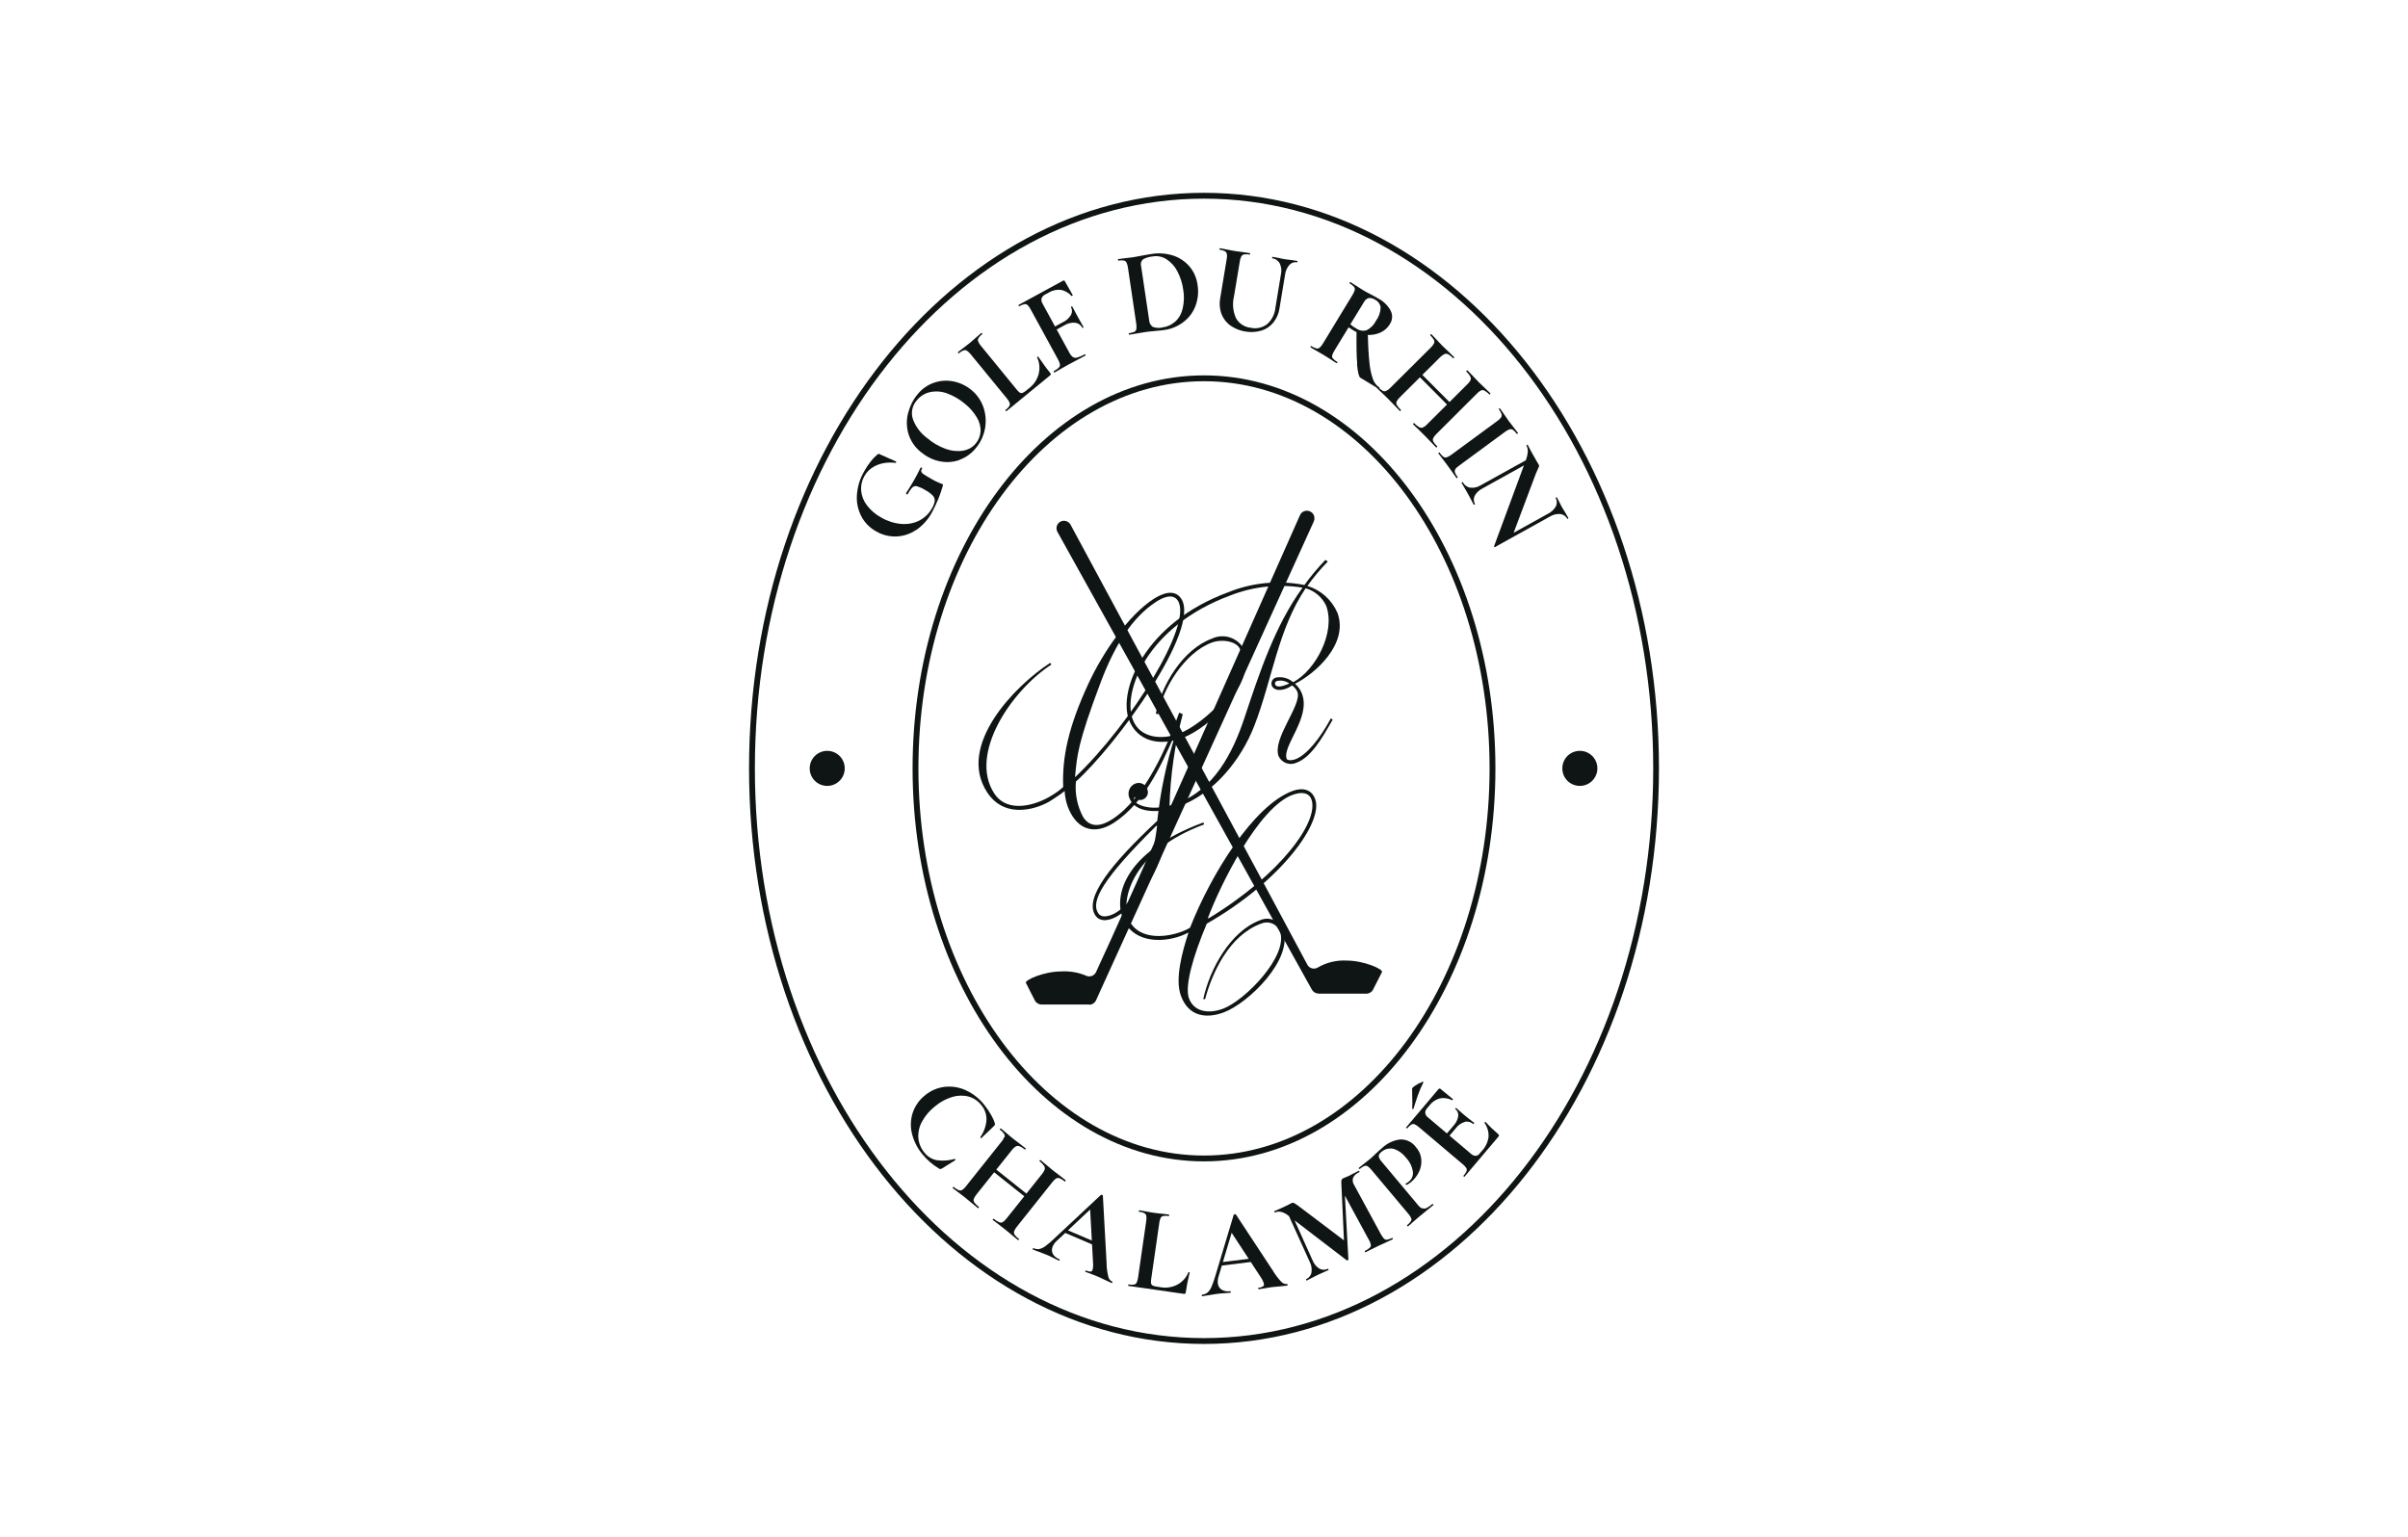 <?xml version="1.0" encoding="UTF-8"?><svg id="Calque_1" xmlns="http://www.w3.org/2000/svg" xmlns:xlink="http://www.w3.org/1999/xlink" viewBox="0 0 235 150"><defs><style>.cls-1{fill:none;}.cls-2{fill:#0e1514;}.cls-3{clip-path:url(#clippath);}</style><clipPath id="clippath"><rect class="cls-1" x="73.1" y="18.82" width="88.81" height="112.36"/></clipPath></defs><g class="cls-3"><g id="Groupe_27"><path id="Tracé_84" class="cls-2" d="M117.5,131.18c-24.48,0-44.4-25.2-44.4-56.18s19.92-56.18,44.4-56.18,44.4,25.2,44.4,56.18-19.92,56.18-44.4,56.18M117.5,19.39c-24.17,0-43.83,24.95-43.83,55.61s19.66,55.61,43.83,55.61,43.84-24.95,43.84-55.61-19.67-55.61-43.84-55.61"/><path id="Tracé_85" class="cls-2" d="M96.7,108.78c.16.27.29.55.38.85.02.05.03.11.01.16-.03.06-.07.11-.12.15l-1.2,1.15s-.04,0-.07-.02c-.03-.02-.04-.05-.02-.09.34-.49.55-1.06.59-1.66.02-.53-.16-1.05-.5-1.45-.31-.4-.74-.69-1.22-.83-.52-.14-1.07-.13-1.58.02-.62.18-1.2.49-1.7.91-.52.4-.96.91-1.28,1.49-.27.48-.4,1.03-.37,1.58.04.53.24,1.03.57,1.43.29.39.71.66,1.19.77.6.09,1.21.05,1.79-.12.02,0,.04,0,.06.04s.02.06,0,.08l-1.26.79c-.05.03-.11.06-.17.08-.05,0-.1-.02-.15-.04-.63-.38-1.19-.86-1.65-1.43-.49-.59-.83-1.29-1.01-2.03-.16-.68-.12-1.39.1-2.04.23-.66.65-1.24,1.2-1.67.55-.46,1.23-.74,1.94-.82.71-.07,1.43.05,2.07.36.7.33,1.31.82,1.78,1.43.23.29.44.6.62.92"/><path id="Tracé_86" class="cls-2" d="M98.04,111.01c.03-.11.02-.24-.05-.34-.11-.16-.25-.3-.41-.41-.02-.01-.01-.04.02-.08s.05-.05.07-.04l.48.4c.27.23.49.42.65.55.23.18.5.39.81.62l.5.39s0,.03-.03.07-.05.05-.06.04c-.16-.14-.33-.25-.52-.33-.12-.05-.25-.04-.37.02-.15.1-.28.22-.39.37l-3.43,4.3c-.12.14-.21.29-.28.46-.04.12-.01.25.06.35.13.16.28.31.45.44.01,0,0,.03-.03.07s-.05.05-.06.04c-.21-.17-.38-.31-.5-.41l-.78-.64-.69-.53c-.13-.09-.29-.22-.51-.39-.01,0,0-.03.03-.07s.05-.05.06-.04c.15.13.32.24.5.32.11.05.24.04.34-.02.15-.1.28-.23.38-.37l3.44-4.32c.12-.13.21-.29.27-.45M96.71,113.75l3.92,3.12-.21.26-3.92-3.12.21-.26ZM101.95,114.15c.04-.12.01-.25-.06-.36-.12-.17-.27-.32-.44-.45-.02-.01-.01-.04.02-.08s.05-.05.07-.03l.44.36c.29.25.56.48.8.67.16.13.4.31.71.54l.51.4s.01.04-.02.08-.05.05-.07.04c-.15-.13-.32-.23-.5-.31-.11-.05-.24-.04-.34.02-.15.1-.27.23-.38.37l-3.44,4.32c-.12.14-.21.29-.28.46-.04.11-.02.24.05.34.12.16.26.3.42.41.02.01.01.04-.02.08s-.05.05-.07.03c-.21-.17-.38-.31-.5-.41l-.69-.57-.82-.64c-.11-.08-.26-.2-.45-.34-.02-.01-.01-.04.02-.08s.05-.05.07-.04c.16.14.34.25.53.34.11.05.24.05.35-.01.15-.1.28-.23.39-.38l3.43-4.3c.12-.14.21-.29.28-.46"/><path id="Tracé_87" class="cls-2" d="M108.56,125.19s-.05.06-.08.04c-.14-.06-.36-.16-.65-.3-.31-.15-.53-.25-.66-.31-.18-.08-.4-.16-.66-.26-.25-.09-.44-.16-.58-.22-.03-.01-.03-.04-.01-.08s.04-.06.07-.05c.13.07.28.1.42.11.1,0,.18-.07.21-.16.06-.23.08-.48.05-.72l-.29-5.32.92-.72-4.17,3.92c-.17.15-.3.33-.39.53-.11.23-.11.5,0,.73.14.25.37.43.64.53.03.01.04.04.03.09s-.05.06-.08.04c-.13-.05-.31-.14-.54-.26-.26-.13-.49-.24-.69-.32s-.43-.17-.7-.27c-.25-.09-.45-.16-.6-.23-.03-.01-.03-.04-.01-.08s.04-.06.07-.05c.17.08.36.11.55.09.22-.05.42-.14.6-.28.31-.23.61-.48.89-.76l4.54-4.25s.06-.01.11,0,.08.05.08.07l.36,6.54c0,.45.06.9.16,1.34.04.22.18.41.38.51.03.01.04.04.03.09M104.03,120.01l3.07,1.31-.06.34-3.3-1.41.29-.24Z"/><path id="Tracé_88" class="cls-2" d="M112.34,125.27c.01.09.07.17.15.21.13.06.28.1.42.11l.39.06c.55.09,1.12,0,1.62-.27.48-.26.86-.69,1.06-1.2,0-.01.02-.02.05-.02.02,0,.04.01.05.02.02.01.03.03.02.03-.18.77-.31,1.41-.38,1.93,0,.05-.02.1-.06.13-.04.03-.09.03-.14.02l-5.41-.78s-.02-.03-.01-.07.02-.07.03-.07c.18.03.36.04.54.02.11-.02.21-.1.26-.2.07-.16.12-.34.14-.52l.79-5.47c.03-.17.04-.35.01-.53-.02-.11-.1-.21-.2-.26-.16-.08-.34-.12-.52-.14-.01,0-.02-.03-.01-.07s.02-.07.03-.07l.58.1c.35.07.64.12.87.15.23.03.52.07.87.1l.59.07s.03.03.02.08-.02.07-.04.07c-.18-.03-.36-.04-.54-.01-.11.02-.21.1-.26.2-.07.17-.11.34-.13.52l-.78,5.41c-.03.15-.03.3-.02.45"/><path id="Tracé_89" class="cls-2" d="M125.66,125.41s-.01.07-.05.08c-.15.02-.39.04-.71.07-.34.03-.58.05-.73.07-.19.02-.42.06-.7.11-.26.05-.46.08-.62.1-.03,0-.05-.02-.06-.07s0-.07.04-.08c.15,0,.29-.05.42-.12.08-.05.12-.15.1-.25-.06-.23-.17-.45-.31-.65l-2.92-4.46.44-1.09-1.64,5.48c-.07.21-.09.44-.07.66.02.26.16.49.38.63.25.14.54.19.82.14.04,0,.06.02.07.07s-.01.07-.05.08c-.14.02-.34.03-.6.05-.29.02-.55.04-.76.07s-.46.07-.74.12c-.26.05-.47.08-.63.1-.03,0-.05-.02-.06-.07s0-.07.04-.08c.19-.02.37-.09.52-.2.16-.15.29-.33.38-.54.15-.36.28-.72.39-1.1l1.79-5.96s.04-.04.1-.05.1,0,.11.02l3.6,5.47c.23.39.5.75.81,1.08.15.17.37.26.59.25.04,0,.06.02.07.06M119.13,123.21l3.31-.41.12.32-3.56.44.13-.35Z"/><path id="Tracé_90" class="cls-2" d="M135.92,120.89s.02.07.01.07c-.24.11-.43.2-.57.26l-.78.36-.78.38c-.13.07-.31.16-.54.27-.02,0-.04,0-.06-.05s-.02-.07,0-.08c.17-.07.33-.18.47-.3.09-.08.13-.2.11-.31-.04-.17-.1-.34-.2-.49l-2.53-4.66.12-1.12.42,7.71c-.01.06-.07.1-.13.09-.01,0-.03,0-.04-.01l-5.68-4.35c-.21-.17-.45-.3-.71-.37-.2-.05-.41-.03-.6.06-.02,0-.04,0-.06-.05s-.02-.07,0-.08l.5-.22c.1-.04.23-.1.38-.17l.55-.27c.08-.05.15-.09.24-.13.08-.04.18-.04.25,0,.17.1.34.21.49.33l4.5,3.4-.06,1.22-.32-6.95c0-.09,0-.19.03-.27.03-.07.09-.12.15-.15.06-.03.14-.06.22-.09s.18-.07.28-.12l.61-.31c.09-.05.23-.12.41-.21.02,0,.04,0,.06.05s.02.07,0,.08c-.26.1-.48.29-.61.54-.08.25-.04.51.11.73l2.59,4.77c.08.16.19.31.31.45.08.08.19.12.31.1.17-.03.34-.09.5-.17.01,0,.03.01.05.05M125.47,118l.31-.12,2.32,5.15c.13.33.36.61.66.8.25.14.56.15.82.01.02,0,.04,0,.06.05s.02.07,0,.08c-.19.09-.34.16-.44.2l-.58.26-.65.33c-.11.06-.26.14-.44.23-.02,0-.04,0-.06-.05s-.02-.07,0-.08c.27-.12.47-.37.52-.66.05-.35,0-.71-.17-1.03l-2.34-5.16Z"/><path id="Tracé_91" class="cls-2" d="M138.8,117.93c.13.05.27.05.39,0,.22-.11.42-.25.6-.41.02-.01.04,0,.07.03s.04.06.02.08c-.24.2-.43.36-.58.47l-.78.64-.64.55c-.11.11-.27.24-.47.41-.02.01-.04,0-.07-.03s-.04-.06-.02-.08c.14-.11.27-.24.37-.39.06-.1.07-.22.02-.32-.08-.16-.18-.31-.3-.44l-3.55-4.23c-.11-.14-.24-.26-.38-.37-.1-.06-.22-.07-.33-.03-.17.07-.32.17-.45.29-.02.01-.04,0-.07-.03s-.04-.06-.02-.08l.48-.38c.28-.22.5-.39.66-.52.14-.12.3-.27.48-.45.07-.07.16-.16.28-.26s.25-.22.4-.35c.48-.45,1.1-.74,1.75-.81.61-.02,1.18.27,1.53.76.3.33.48.75.52,1.2.03.42-.05.83-.23,1.21-.18.37-.43.7-.75.97-.14.12-.29.22-.46.3-.01,0-.03,0-.06-.03-.02-.02-.03-.04-.03-.07,0-.03,0-.04.02-.04.12-.06.23-.13.33-.22.28-.24.41-.6.35-.96-.08-.5-.31-.97-.67-1.34-.31-.41-.74-.72-1.23-.87-.43-.09-.88.03-1.19.33-.14.09-.23.24-.24.4.05.2.15.39.3.54l3.5,4.18c.11.15.25.28.42.37"/><path id="Tracé_92" class="cls-2" d="M142.85,114.84s-.05-.06-.03-.07c.12-.13.22-.28.3-.45.04-.11.03-.23-.03-.32-.1-.15-.23-.28-.37-.39l-4.22-3.57c-.13-.12-.28-.22-.44-.3-.11-.04-.23-.03-.33.03-.15.1-.28.22-.39.36-.01.02-.04.01-.08-.02s-.05-.05-.03-.07l3.17-3.75s.09-.06.14-.03c0,0,.01,0,.02.01l1.23,1.01s0,.04-.01.07-.04.05-.07.04c-.36-.19-.78-.26-1.19-.18-.4.11-.75.34-1,.67l-.22.26c-.13.13-.21.3-.21.49.02.17.12.33.26.43l4.17,3.53c.13.13.29.21.47.23.15,0,.3-.07.39-.2l.25-.29c.35-.37.57-.85.64-1.35.03-.49-.11-.97-.39-1.37-.01,0,0-.03.01-.05.01-.02.03-.03.06-.04.02,0,.04,0,.04,0,.38.42.79.81,1.22,1.18.04.03.07.07.08.12,0,.05-.02.1-.06.13l-3.31,3.91s-.04.01-.08-.02M137.94,108.24s-.05.03-.08,0c-.03-.01-.05-.04-.04-.07.02-.28.02-.69,0-1.22,0-.31-.01-.54-.01-.69,0-.05.09-.15.3-.29.18-.13.38-.23.59-.32.19-.08.26-.08.21,0-.2.41-.39.83-.54,1.26-.14.4-.28.83-.42,1.29v.03ZM142.96,109.51c-.36.1-.67.32-.89.62l-1.01,1.19-.25-.22,1.02-1.2c.25-.26.42-.59.48-.94.04-.27-.07-.54-.28-.71-.02-.01-.01-.04.01-.07s.05-.04.07-.03l.81.7.44.36c.22.16.39.3.51.4.01,0,0,.03-.03.07s-.05.05-.06.04c-.22-.2-.53-.29-.82-.22"/><path id="Tracé_93" class="cls-2" d="M89.41,51.72c-1.15.8-2.67.86-3.88.16-.63-.34-1.15-.86-1.48-1.5-.33-.65-.48-1.37-.42-2.1.06-.8.3-1.58.71-2.28.18-.33.39-.64.62-.94.19-.25.4-.47.64-.67.04-.04.09-.07.14-.09.07.01.13.04.19.07l1.52.68s.02.04.01.08-.04.06-.07.05c-.33-.04-.66-.04-.99,0-.4.05-.79.18-1.14.38-.39.22-.71.55-.92.94-.24.43-.34.91-.3,1.4.05.52.25,1.02.57,1.43.38.49.85.9,1.4,1.19.6.35,1.26.56,1.95.62.61.05,1.22-.06,1.76-.33.52-.27.96-.69,1.24-1.21.13-.21.22-.45.26-.69.02-.19-.05-.39-.18-.53-.22-.22-.47-.41-.75-.55-.25-.16-.52-.28-.8-.37-.15-.04-.31,0-.43.1-.19.19-.34.42-.46.66-.02.04-.06.05-.12.01-.02-.01-.04-.03-.05-.05-.01-.01-.01-.03,0-.05.36-.56.64-1.02.84-1.38.19-.35.39-.71.57-1.1.01-.03.05-.03.1,0s.07.05.05.09c-.07.08-.1.19-.08.3.06.12.15.21.26.27.15.1.43.27.82.49.22.13.45.24.69.34.09.03.18.06.27.1.04.02.07.04.07.07,0,.04,0,.08-.01.12-.25.88-.6,1.73-1.03,2.53-.37.71-.91,1.32-1.57,1.78"/><path id="Tracé_94" class="cls-2" d="M93.6,44.91c-.62.21-1.28.25-1.92.11-.66-.14-1.27-.45-1.79-.88-.59-.46-1.02-1.09-1.24-1.81-.19-.67-.2-1.37-.02-2.04.17-.65.47-1.26.9-1.78.84-1.07,2.23-1.56,3.56-1.27.63.13,1.22.42,1.71.83.55.44.95,1.03,1.18,1.7.46,1.36.17,2.87-.75,3.97-.42.53-.99.93-1.63,1.16M95.7,42.11c.01-.47-.11-.94-.36-1.35-.31-.52-.71-.99-1.19-1.36-.51-.43-1.09-.77-1.72-1-.53-.2-1.1-.24-1.65-.13-.51.11-.97.39-1.3.8-.44.48-.59,1.16-.41,1.78.26.76.75,1.42,1.4,1.9.53.46,1.15.82,1.81,1.06.54.2,1.13.27,1.7.18.5-.08.95-.33,1.26-.72.27-.32.43-.73.45-1.15"/><path id="Tracé_95" class="cls-2" d="M99.53,38.32c.08.05.17.06.26.03.13-.06.26-.14.37-.24l.31-.25c.45-.35.76-.83.9-1.38.13-.54.08-1.1-.16-1.6,0-.01,0-.03.02-.05.02-.01.03-.02.05-.02h.04c.45.65.83,1.18,1.17,1.59.03.04.05.08.06.13,0,.05-.04.09-.08.12l-4.26,3.49s-.03,0-.06-.04-.04-.06-.03-.07c.15-.11.28-.24.38-.39.06-.1.07-.22.03-.33-.07-.16-.17-.32-.29-.45l-3.5-4.27c-.11-.14-.24-.27-.38-.36-.1-.06-.22-.07-.33-.03-.17.07-.32.17-.46.29-.01.01-.03,0-.06-.04s-.04-.06-.03-.07l.47-.37c.29-.21.52-.4.7-.54.18-.15.4-.34.67-.58l.45-.39s.04,0,.07.03.04.06.02.08c-.15.11-.27.24-.37.39-.06.1-.07.22-.03.33.07.16.17.31.29.45l3.46,4.23c.09.12.2.23.32.32"/><path id="Tracé_96" class="cls-2" d="M102.84,36.3s-.02-.07,0-.08c.18-.09.35-.2.49-.34.09-.08.13-.2.11-.32-.04-.18-.11-.35-.2-.5l-2.65-4.85c-.08-.16-.18-.3-.3-.43-.09-.08-.2-.11-.32-.09-.18.04-.35.11-.5.2-.02.01-.04,0-.06-.05s-.02-.07,0-.08l4.35-2.37s.11-.03.14.02c0,0,0,.01.01.02l.78,1.38s0,.03-.04.06-.06.03-.08.02c-.27-.31-.64-.52-1.04-.6-.41-.04-.83.05-1.19.27l-.31.17c-.17.07-.3.21-.38.38-.04.17-.01.35.08.5l2.62,4.8c.08.17.2.32.35.44.13.08.28.1.43.05.26-.08.51-.19.74-.32.01,0,.03.01.06.05s.03.07.01.07c-.28.15-.5.27-.66.35l-1.05.56-.76.43c-.13.08-.32.19-.56.32-.02.01-.04,0-.06-.05M104.93,31.5c-.37-.03-.74.06-1.05.25l-1.27.69-.16-.29,1.28-.7c.33-.15.6-.4.79-.71.13-.24.13-.53,0-.76,0-.01,0-.03.05-.06s.06-.03.07-.01l.51.96c.12.22.22.39.28.5l.31.55s0,.04-.04.07-.07.02-.08,0c-.13-.27-.39-.45-.69-.49"/><path id="Tracé_97" class="cls-2" d="M112.73,32.31c-.12.01-.28.03-.46.04s-.39.05-.61.08l-.85.14c-.15.03-.36.07-.62.1-.01,0-.03-.02-.03-.07s0-.07.01-.07c.18-.02.36-.07.53-.14.1-.05.18-.15.2-.26.02-.18.02-.36-.01-.53l-.81-5.46c-.02-.18-.07-.35-.14-.51-.05-.1-.15-.18-.26-.2-.18-.03-.36-.02-.53.01-.02,0-.04-.02-.04-.07s0-.07.02-.08l.61-.08c.36-.04.64-.07.85-.1.32-.05.64-.11.97-.18.4-.07.67-.12.81-.14.72-.12,1.45-.06,2.14.16.62.21,1.17.58,1.59,1.08.42.5.68,1.11.77,1.76.12.71.04,1.43-.21,2.1-.24.62-.65,1.16-1.19,1.56-.54.41-1.17.67-1.84.76-.25.04-.54.07-.88.09M114.71,31.38c.36-.34.61-.79.71-1.27.14-.61.16-1.24.05-1.85-.08-.62-.28-1.22-.57-1.78-.24-.47-.6-.87-1.05-1.17-.4-.26-.88-.36-1.35-.28-.34.03-.67.12-.96.29-.18.16-.25.41-.18.64l.79,5.31c.01.25.14.48.34.63.31.12.65.14.96.06.47-.06.9-.26,1.25-.58"/><path id="Tracé_98" class="cls-2" d="M124.89,25.71c-.15-.28-.42-.46-.73-.5-.02,0-.02-.03-.01-.07s.02-.07.04-.07l.55.1c.29.07.52.11.7.14.15.02.36.05.64.08l.53.08s.02.03.01.07-.02.07-.03.07c-.28-.06-.57.04-.76.25-.23.27-.38.6-.42.96l-.54,3.27c-.07.51-.28.99-.6,1.39-.3.37-.71.65-1.17.79-.51.15-1.04.18-1.56.09-.52-.08-1.02-.28-1.46-.58-.39-.28-.69-.67-.87-1.12-.18-.49-.23-1.02-.13-1.54l.63-3.8c.04-.17.05-.35.02-.53-.02-.11-.09-.21-.19-.27-.16-.08-.34-.13-.51-.15-.02,0-.03-.03-.02-.08s.02-.07.05-.06l.61.11c.35.07.63.13.84.16.23.04.52.08.88.12l.59.09s.03.03.02.08-.02.07-.05.06c-.18-.04-.36-.04-.54-.02-.11.02-.21.1-.27.2-.08.16-.13.33-.15.51l-.56,3.37c-.18.72-.11,1.48.2,2.16.3.52.83.86,1.42.92.56.13,1.14,0,1.6-.34.47-.41.76-.99.82-1.61l.54-3.28c.08-.35.04-.72-.12-1.05"/><path id="Tracé_99" class="cls-2" d="M135.73,30.36c.2.4.16.88-.08,1.26-.22.38-.56.68-.96.85-.4.18-.85.25-1.29.22-.44-.03-.87-.17-1.25-.4-.26-.16-.44-.27-.54-.34l-1.37,2.25c-.1.15-.18.32-.23.49-.03.11,0,.23.08.31.13.13.27.25.43.33.01,0,0,.03-.02.07s-.04.06-.06.05c-.22-.13-.39-.24-.51-.33l-.75-.47-.74-.43c-.14-.07-.32-.18-.54-.32-.02-.01-.02-.04,0-.08s.05-.06.07-.04c.15.1.32.18.5.23.11.03.23,0,.32-.08.13-.12.24-.26.33-.42l2.87-4.72c.1-.15.17-.31.22-.48.02-.11,0-.23-.08-.32-.12-.13-.27-.25-.43-.34-.01,0,0-.03.02-.07s.04-.06.06-.05l.52.33c.3.2.54.35.72.46.23.14.47.27.73.4.09.05.2.1.34.18s.28.16.44.25c.51.27.93.69,1.2,1.2M134.74,30.02c-.03-.31-.22-.59-.5-.74-.19-.14-.43-.21-.66-.19-.21.06-.38.21-.48.41l-1.32,2.16c.17.15.36.28.56.39.3.22.68.29,1.04.18.39-.2.7-.52.9-.91.28-.38.44-.83.46-1.3M132.45,35.5c-.07-.82-.08-1.91-.06-3.28l1.09.27c.03,1.19.08,2.14.16,2.85.04.56.16,1.12.34,1.65.11.34.34.64.64.84.01,0,0,.03-.02.07s-.04.06-.06.05l-1.78-1.08c-.15-.09-.26-.55-.33-1.37"/><path id="Tracé_100" class="cls-2" d="M139.95,33.52c.05-.11.04-.24-.01-.34-.1-.17-.22-.32-.36-.45-.02-.02,0-.04.03-.08s.06-.04.08-.03l.44.46c.24.27.44.48.59.63.21.21.46.45.74.71l.46.45s0,.03-.03.07-.06.05-.07.03c-.14-.15-.31-.29-.49-.39-.11-.06-.25-.07-.37-.02-.16.08-.31.19-.43.32l-3.9,3.88c-.13.12-.24.26-.33.42-.05.12-.04.25.02.35.11.18.25.34.4.49.01.01,0,.03-.03.07s-.06.05-.07.03c-.19-.19-.34-.35-.45-.47l-.71-.73-.63-.61c-.12-.1-.27-.25-.46-.45-.01-.01,0-.03.03-.07s.06-.05.07-.03c.14.15.29.28.46.38.11.06.23.07.35.02.16-.08.3-.19.43-.33l3.92-3.9c.13-.12.24-.26.32-.42M143.51,37.12c.05-.12.04-.25-.02-.36-.1-.19-.24-.36-.39-.5-.02-.02,0-.04.03-.08s.06-.04.08-.03l.4.41c.27.29.51.54.72.76.15.15.37.36.65.62l.47.45s0,.04-.03.08-.06.04-.08.03c-.13-.15-.29-.27-.46-.37-.11-.06-.23-.07-.35-.02-.16.08-.3.19-.42.33l-3.91,3.9c-.13.12-.24.26-.33.42-.05.11-.05.24.01.34.1.17.23.33.38.46.02.02,0,.04-.03.08s-.06.04-.08.03c-.19-.19-.34-.35-.45-.47l-.63-.65-.75-.74c-.11-.09-.24-.23-.41-.4-.02-.02,0-.04.03-.08s.06-.04.08-.03c.14.16.31.29.49.4.11.06.23.07.35.03.16-.08.31-.19.43-.33l3.9-3.88c.13-.12.24-.26.33-.42M138.32,36.1l3.57,3.58-.24.24-3.57-3.59.24-.23Z"/><path id="Tracé_101" class="cls-2" d="M142.04,45.79c-.07.09-.08.21-.05.32.07.17.16.33.27.47.01.02,0,.04-.04.07s-.06.03-.08.01c-.15-.21-.27-.37-.35-.5l-.52-.72-.52-.69c-.1-.12-.23-.29-.38-.5,0-.01,0-.03.04-.06s.06-.04.07-.02c.1.15.23.29.37.41.1.07.22.09.33.06.17-.06.33-.15.47-.26l4.45-3.27c.15-.1.28-.22.39-.36.06-.1.08-.22.05-.33-.06-.17-.16-.34-.27-.48-.01-.01,0-.03.04-.06s.06-.04.07-.02l.36.51c.2.3.36.53.49.71.14.19.33.43.55.71l.36.47s0,.04-.04.07-.06.03-.08.01c-.1-.15-.23-.28-.38-.39-.1-.06-.22-.08-.34-.04-.17.07-.32.16-.46.27l-4.43,3.26c-.15.1-.29.22-.4.37"/><path id="Tracé_102" class="cls-2" d="M149.45,44.62l.15.32-4.93,2.74c-.32.16-.58.4-.75.71-.13.25-.12.56.02.8,0,.01,0,.03-.05.06s-.07.03-.07.01c-.11-.19-.18-.34-.23-.44l-.3-.56-.36-.63c-.07-.11-.17-.28-.29-.49-.01-.02,0-.04.04-.07s.07-.02.08,0c.14.28.41.48.72.53.36.04.72-.04,1.02-.23l4.96-2.75ZM145.84,53.38s-.03-.04-.03-.07l3.06-8.28c.12-.3.2-.61.23-.93.01-.21-.03-.42-.13-.61,0-.01,0-.03.05-.06s.07-.03.07-.01l.23.44c.04.09.11.22.21.39l.44.77c.06.09.13.21.2.34.03.04.04.1.03.15-.03.08-.06.16-.1.24-.1.2-.16.35-.19.42l-2.33,6.2-1.68,1.04s-.04,0-.07-.02M145.9,53.4l.15-.47,5.03-2.79c.32-.16.59-.41.76-.72.13-.25.12-.56-.02-.8,0-.01,0-.03.05-.06s.07-.03.07-.01l.23.44c.11.23.2.41.29.56.08.14.19.32.34.56l.26.45s0,.03-.05.06-.07.03-.07.01c-.13-.26-.39-.43-.69-.46-.36-.02-.71.07-1.01.26l-5.35,2.97Z"/><path id="Tracé_103" class="cls-2" d="M117.5,113.36c-15.68,0-28.44-17.21-28.44-38.36s12.76-38.36,28.44-38.36,28.44,17.21,28.44,38.36-12.76,38.36-28.44,38.36M117.5,37.21c-15.37,0-27.87,16.95-27.87,37.79s12.5,37.79,27.87,37.79,27.87-16.95,27.87-37.79-12.51-37.79-27.87-37.79"/><path id="Tracé_104" class="cls-2" d="M82.44,75c0,.94-.76,1.71-1.71,1.71s-1.71-.76-1.71-1.71c0-.94.76-1.71,1.71-1.71s1.71.76,1.71,1.71h0"/><path id="Tracé_105" class="cls-2" d="M155.89,75c0,.94-.76,1.71-1.71,1.71s-1.71-.76-1.71-1.71.76-1.71,1.71-1.71,1.71.76,1.71,1.71h0"/><path id="Tracé_106" class="cls-2" d="M128.65,96.99h4.69c.28,0,.53-.15.66-.4.28-.56.77-1.51.87-1.71.14-.28-1.78-1.12-3.42-1.12-1-.06-2,.18-2.87.69-.35.2-.8.07-1-.29,0,0,0,0,0-.01-2.96-5.58-20.39-37.9-23.1-42.93-.19-.36-.64-.49-1-.3,0,0,0,0,0,0h0c-.35.2-.48.64-.28,1l24.83,44.68c.13.23.38.38.64.38"/><path id="Tracé_107" class="cls-2" d="M106.3,98.05h-4.65c-.28,0-.53-.15-.66-.4-.28-.56-.77-1.51-.87-1.71-.14-.28,1.78-1.12,3.42-1.12.83-.05,1.67.08,2.44.41.37.18.81.02.98-.34,0,0,0,0,0,0,2.7-5.75,17.5-39.19,19.9-44.59.16-.38.59-.55.97-.39s.55.59.39.97c0,.01,0,.02-.01.03l-21.25,46.73c-.12.26-.38.43-.67.43"/><path id="Tracé_108" class="cls-2" d="M129.58,54.81c-.72.74-1.39,1.54-1.99,2.38,1.31.4,2.38,1.36,2.93,2.62,1.14,3.07-2.24,5.99-4.14,6.93.31.27.55.62.69,1,.86,2.34-1.96,5.08-1.5,6.33.04.12.37.21.85.04,1.13-.42,2.42-2.1,3.35-3.79l.11-.2.18.12-.1.17c-.91,1.6-2,3.51-3.44,4.04-.66.3-1.43.01-1.74-.64-.64-1.72,2.3-5.01,1.84-6.27-.11-.26-.3-.48-.53-.64-.18.13-.37.24-.58.32-.66.24-1.24.14-1.41-.34-.08-.31.09-.64.4-.74.61-.12,1.24.04,1.7.45,2.18-1.15,4.18-4.88,3.22-7.47-.39-.83-1.12-1.45-2-1.7-2.7,4.01-3.27,8.94-5,13.4-1.33,3.44-4.01,6.64-7.29,7.86-2.29.85-4.4.58-4.9-.76-.25-.55,0-1.19.54-1.43,0,0,.01,0,.02,0,.44-.19.95.02,1.14.45.01.03.03.07.04.1.16.38-.02.82-.4.98-.01,0-.03.01-.04.02-.29.12-.62.02-.79-.25-.08.1-.1.25-.05.37.1.28,1.55,1.22,4.17.25,3.61-1.34,5.44-4.89,6.58-8.32,1.45-4.35,2.96-8.99,5.68-12.73-2.37-.38-4.81-.12-7.05.76-8.17,3.02-10.52,9.43-9.53,12.1.71,1.9,2.92,1.99,4.52,1.39,2.43-.9,7.07-5.25,5.98-8.2-.32-.85-1.81-1.05-2.78-.69-2.67.99-4.8,4.51-5.24,7.01l-.22-.08c.54-2.75,2.62-6.26,5.46-7.31,1.17-.56,2.57-.09,3.16,1.07,1.21,3.28-3.37,7.64-6.02,8.62-2.31.86-4.46.28-5.23-1.8-1.07-2.9,1.61-9.43,9.64-12.4,2.37-.97,4.97-1.22,7.49-.73.62-.86,1.31-1.68,2.05-2.45l.25.17ZM124.45,66.83c.08.21.46.23.91.07l.47-.18c-.35-.26-.8-.35-1.22-.25-.14.04-.22.19-.17.33,0,0,0,.02.01.03"/><path id="Tracé_109" class="cls-2" d="M117.43,97.51c.62-2.89,2.63-6.61,5.55-7.69.85-.38,1.85.01,2.23.87,1.07,2.9-3.36,7.23-5.79,8.13-1.72.64-3.43.39-4.17-1.62-.6-1.61.1-4.23.74-6.18-.23.12-.47.23-.71.32-2.08.77-4.85.59-5.74-1.8-.77-2.08.09-6.37,7.9-9.26l.07.19c-6.96,2.58-8.11,7.24-7.41,9.13.76,2.06,3.38,2.03,5.22,1.34.28-.11.56-.23.82-.39,2.03-5.18,6.19-11.93,9.99-13.34.97-.36,1.87-.18,2.22.79.82,2.22-3.25,7.97-10.58,12.16-1.33,3.15-2.17,6.1-1.74,7.28.49,1.32,1.89,1.55,3.33,1.02,2.12-.79,6.43-5.17,5.55-7.56-.29-.71-1.09-1.05-1.8-.76-.02,0-.04.02-.06.02-3.07,1.14-4.74,4.74-5.44,7.36h-.19ZM126.15,77.58c-3.35,1.24-7.07,8.82-8.27,12.03l.07.03c7.04-4.27,10.82-9.49,10.03-11.63-.23-.61-.9-.77-1.82-.43"/><path id="Tracé_110" class="cls-2" d="M115.42,69.73c-.78,2.96-1.21,6.01-1.29,9.07l.03.04c1.4-1.65,2.46-3.55,3.14-5.6l.07-.23.21.08-.06.19c-.67,2.21-1.81,4.26-3.35,5.98-.11,4.12-2.32,8.34-4.99,10.08-.8.52-1.81.74-2.29,0-1.09-1.68,1.48-4.96,6.05-9.22.3-2.85.89-5.65,1.76-8.38h-.07c-1.33,3.04-2.99,6.66-5.91,8.56-1.46.95-3.02.97-4.06-.64-.46-.74-.72-1.58-.76-2.45-.41.33-.89.64-1.32.92-1.04.68-4.41,2.03-6.26-.82-2.95-4.55,2.69-10.35,6.17-12.61l.11.17c-3.89,2.53-8.08,8.71-5.58,12.56,1.34,2.07,4.22,1.12,5.7.16.37-.22.72-.48,1.04-.77-.12-2.89.5-5.86,2.47-10.11,1.46-3.14,3.91-6.65,6.34-8.24.81-.52,2.04-1.05,2.71-.03,1.94,2.98-6.32,14.28-10.28,17.85-.11,1.2.14,2.41.71,3.47.74,1.13,1.85.84,2.83.21,3.28-2.13,5.4-7.22,6.54-10.41l.35.15ZM104.92,75.86c5.4-5.12,11.53-14.92,10.03-17.23-.51-.78-1.54-.27-2.12.11-2.42,1.57-4.1,4.4-5.39,7.8-2.32,6.15-2.32,7.23-2.52,9.22v.1ZM108.99,89.03c2.48-1.61,3.65-5.71,3.93-8.43h-.07c-5.25,5.19-6.43,7.38-5.68,8.53.4.61,1.37.2,1.82-.1"/></g></g></svg>